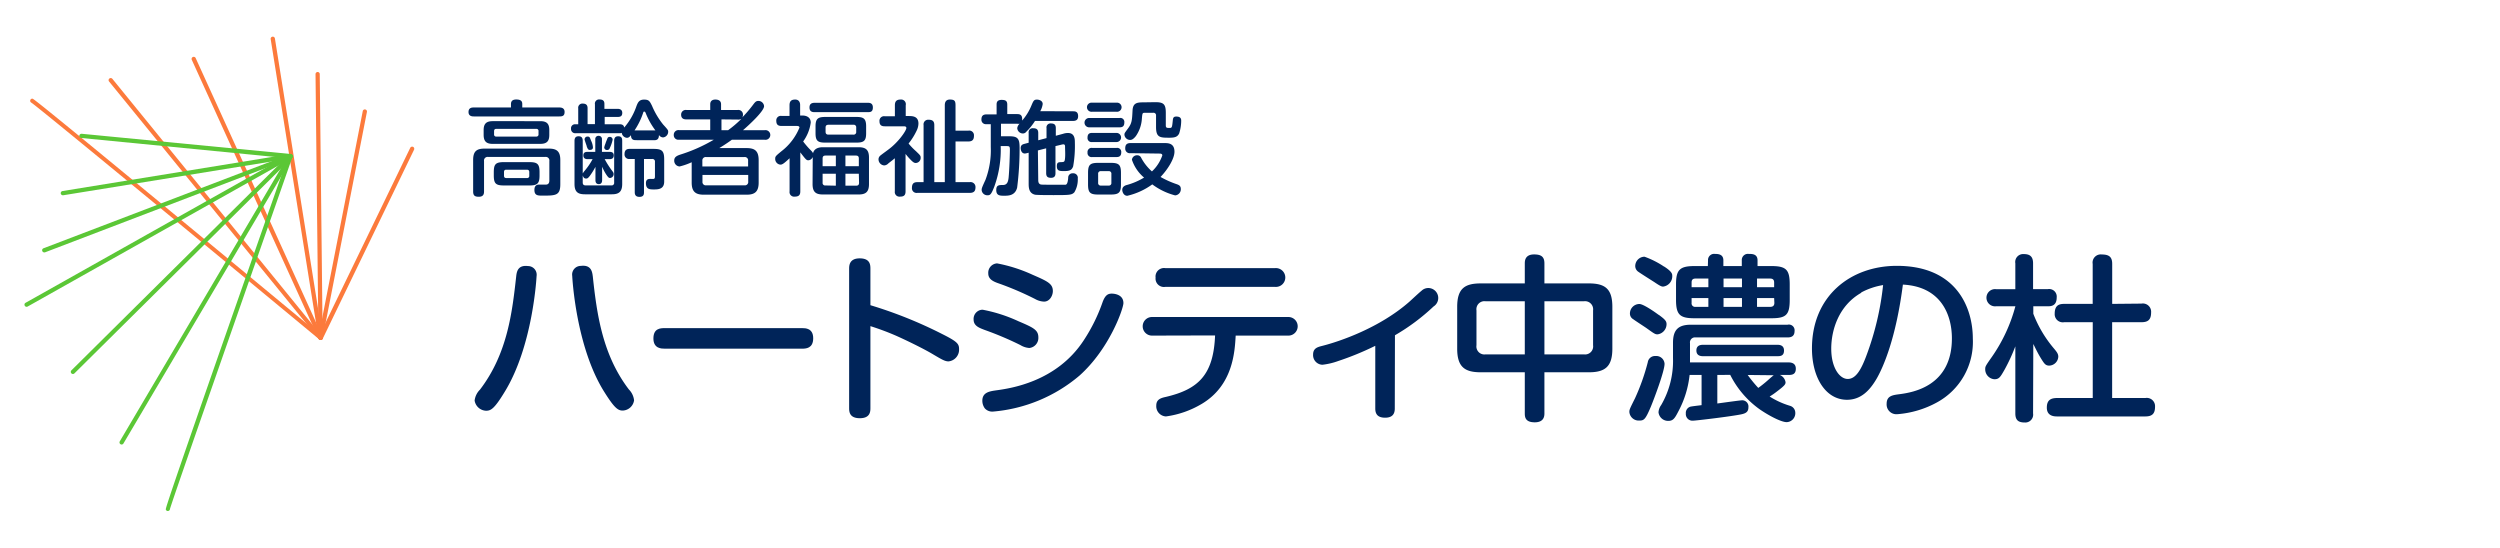 <svg xmlns="http://www.w3.org/2000/svg" viewBox="0 0 438.24 96"><title>メインタイトル（トップロゴ） ハートシティ</title><path d="M56.19,59.57a.32.32,0,0,1-.16,0,.37.37,0,0,1-.18-.5L71.91,25.92a.38.38,0,0,1,.5-.18.39.39,0,0,1,.17.51l-16,33.11A.39.39,0,0,1,56.19,59.57Z" style="fill:#fc7a3c"/><path d="M56.19,59.57a.38.38,0,0,1-.24-.09C39,45.43,6.67,18.74,5.5,18a.38.38,0,0,1-.21-.34.38.38,0,0,1,.38-.37c.18,0,.42,0,50.76,41.66a.38.38,0,0,1,0,.53A.37.37,0,0,1,56.19,59.57Z" style="fill:#fc7a3c"/><path d="M56.19,59.57h-.07a.38.38,0,0,1-.3-.44l7.77-39.65a.37.37,0,1,1,.73.14L56.56,59.27A.38.38,0,0,1,56.19,59.57Z" style="fill:#fc7a3c"/><path d="M56.19,59.57a.38.38,0,0,1-.37-.37L55.31,13a.38.38,0,0,1,.37-.38h0a.37.37,0,0,1,.37.37l.51,46.18a.38.38,0,0,1-.37.38Z" style="fill:#fc7a3c"/><path d="M56.19,59.57a.38.38,0,0,1-.37-.32L47.45,6.86a.37.37,0,1,1,.74-.12l8.37,52.39a.37.37,0,0,1-.31.43Z" style="fill:#fc7a3c"/><path d="M56.19,59.57a.37.37,0,0,1-.34-.22L33.62,10.49a.37.37,0,1,1,.68-.31L56.53,59a.36.36,0,0,1-.18.49A.32.32,0,0,1,56.19,59.57Z" style="fill:#fc7a3c"/><path d="M56.19,59.57a.37.37,0,0,1-.29-.14L19.12,14.29a.37.37,0,0,1,.05-.52.38.38,0,0,1,.53.05L56.48,59a.37.37,0,0,1,0,.52A.38.38,0,0,1,56.19,59.57Z" style="fill:#fc7a3c"/><path d="M51.26,27.27a.32.32,0,0,1,0,.17.37.37,0,0,1-.41.33L14.25,24.19a.37.37,0,0,1-.34-.41.38.38,0,0,1,.41-.33L51,27A.37.37,0,0,1,51.26,27.27Z" style="fill:#5bc736"/><path d="M51.26,27.27a.36.36,0,0,1,0,.25C44,48.32,30.13,87.87,29.79,89.24a.35.35,0,0,1-.24.31.36.36,0,0,1-.48-.22c-.07-.16-.15-.39,21.48-62.06A.39.39,0,0,1,51,27,.4.4,0,0,1,51.26,27.27Z" style="fill:#5bc736"/><path d="M51.26,27.27a.64.64,0,0,1,0,.07.38.38,0,0,1-.31.43L11.08,34.23a.39.39,0,0,1-.43-.31.38.38,0,0,1,.31-.43L50.85,27A.37.37,0,0,1,51.26,27.27Z" style="fill:#5bc736"/><path d="M51.26,27.27a.38.38,0,0,1-.22.48L7.9,44.23A.39.39,0,0,1,7.41,44h0a.37.37,0,0,1,.22-.48L50.78,27.05a.36.36,0,0,1,.48.22Z" style="fill:#5bc736"/><path d="M51.26,27.27a.38.38,0,0,1-.17.46l-46.24,26a.37.37,0,0,1-.51-.14.37.37,0,0,1,.14-.51l46.25-26a.37.37,0,0,1,.51.15S51.25,27.25,51.26,27.27Z" style="fill:#5bc736"/><path d="M51.26,27.27a.38.38,0,0,1-.09.4L13.05,65.45a.37.37,0,0,1-.53-.53L50.64,27.13a.4.4,0,0,1,.54,0A.64.64,0,0,1,51.26,27.27Z" style="fill:#5bc736"/><path d="M51.26,27.27a.36.36,0,0,1,0,.32L21.64,77.74a.37.37,0,0,1-.51.13.37.37,0,0,1-.13-.51L50.59,27.21a.36.36,0,0,1,.51-.13A.33.33,0,0,1,51.26,27.27Z" style="fill:#5bc736"/><path d="M98.05,18.84c.31,0,.92.06.92.78s-.41.79-.92.79h-15c-.21,0-.92,0-.92-.77s.6-.8.92-.8h6.52v-.59c0-.32.09-.81.92-.81s1.06.31,1.06.79v.61ZM85.57,27.51a.63.63,0,0,0-.72.72v5.33c0,.39-.07.93-.91.93-.65,0-1-.16-1-.93V28.05c0-1.53.61-2,2-2H96.22c1.38,0,2,.49,2,2v4.24c0,2-.81,2-3.15,2-.76,0-1.39,0-1.39-1,0-.54.22-.93.8-.93h1.2c.36,0,.62-.19.62-.72V28.23a.63.63,0,0,0-.72-.72Zm10.72-3.88c0,1.05-.36,1.59-1.59,1.59H86.37c-1.14,0-1.59-.47-1.59-1.59v-.82c0-1.14.49-1.57,1.59-1.57H94.7c1.17,0,1.59.47,1.59,1.57Zm-1.71,7.12c0,1.4-.35,1.76-1.77,1.76H88.33c-1.42,0-1.77-.34-1.77-1.76v-.56c0-1.39.31-1.77,1.77-1.77h4.48c1.42,0,1.77.36,1.77,1.77ZM94.4,23a.36.36,0,0,0-.4-.41H87c-.29,0-.39.16-.39.41v.54a.35.35,0,0,0,.39.4h7a.36.36,0,0,0,.4-.4Zm-1.62,7.17c0-.27-.13-.42-.4-.42H88.74c-.34,0-.39.22-.39.42v.63c0,.25.11.41.39.41h3.64a.36.36,0,0,0,.4-.41Z" style="fill:#002459"/><path d="M111.46,24.57c-.47,0-.85-.13-.85-.88-.23.29-.41.47-.72.47a1,1,0,0,1-.9-.87,1,1,0,0,1-.41.06h-7.65a.73.73,0,0,1-.83-.78.7.7,0,0,1,.72-.79h.54V19a.73.73,0,0,1,.81-.84c.81,0,.83.56.83.84v2.76h1.29V18.29a.73.73,0,0,1,.83-.85c.83,0,.83.54.83.85v.79h2.32c.36,0,.81.13.81.7s-.3.72-.81.72H106v1.28h2.61c.7,0,.77.38.81.58a11.35,11.35,0,0,0,2.16-3.79c.22-.54.43-1.11,1.3-1.11s1,.25,1.42,1.1a13.8,13.8,0,0,0,1.94,3.26c.83.91.89,1,.89,1.27a1,1,0,0,1-.9,1,.91.91,0,0,1-.72-.43c0,.72-.31.92-.83.92ZM103,27.9c-.45,0-.74-.2-.74-.65s.24-.63.74-.63h1.35V24.39a.55.55,0,0,1,.58-.58.56.56,0,0,1,.59.58v2.23h1.33c.35,0,.74.09.74.62,0,.36-.16.66-.74.66H106a15.68,15.68,0,0,0,1.17,1.86c.36.48.4.54.4.77a.68.68,0,0,1-.63.67c-.18,0-.33-.06-.78-.78a9.74,9.74,0,0,1-.61-1.19v2.36c0,.42-.18.69-.58.69s-.59-.26-.59-.69V29.25a12.37,12.37,0,0,1-1,1.6c-.22.27-.36.45-.62.45s-.46-.07-.61-.55V32c0,.37.2.5.51.5h4.5a.44.44,0,0,0,.5-.5V24.68c0-.47.18-.79.7-.79s.71.23.71.79v7.56c0,1.42-.63,1.82-1.82,1.82h-4.72c-1.21,0-1.82-.4-1.82-1.82V24.68c0-.42.15-.79.69-.79.34,0,.75.07.75.79V30.4a5,5,0,0,1,.43-.57,11.8,11.8,0,0,0,1.3-1.93Zm-.16-2.34c-.06-.14-.27-.77-.31-.9a.68.68,0,0,1-.05-.27.5.5,0,0,1,.54-.45c.32,0,.38.14.57.67a3.23,3.23,0,0,1,.35,1.22c0,.45-.42.45-.6.45S103,26.14,102.82,25.56Zm4.05.4a.47.47,0,0,1-.45.34.48.48,0,0,1-.52-.45,3.49,3.49,0,0,1,.21-.67c0-.07.36-.95.38-1a.4.4,0,0,1,.34-.18.48.48,0,0,1,.54.52A6.39,6.39,0,0,1,106.87,26Zm6,7.7c0,.33,0,.85-.8.85s-.82-.56-.82-.85V27.87h-.9a.79.79,0,0,1-.89-.87c0-.88.63-.9.89-.9h4.19c1.5,0,1.87.36,1.87,1.86v3.87c0,1.31-1,1.38-1.76,1.38s-1.44,0-1.44-1.1c0-.75.5-.75.83-.75a5.06,5.06,0,0,0,.54,0c.16-.05.21-.16.21-.43V28.37a.44.44,0,0,0-.5-.5h-1.42Zm1.8-10.8.2,0a13.14,13.14,0,0,1-1.71-3.06c-.08-.2-.15-.24-.24-.24s-.14,0-.21.25a12.54,12.54,0,0,1-1.5,3.05l.27,0Z" style="fill:#002459"/><path d="M134.05,22.82a.85.85,0,1,1,0,1.68h-5.76c-1.06.77-1.82,1.22-2.2,1.46h4.78c1.4,0,2.12.45,2.12,2.12V32c0,1.6-.67,2.13-2.12,2.13h-7.49c-1.46,0-2.13-.53-2.13-2.13V28.44a11.25,11.25,0,0,1-2.12.74,1,1,0,0,1-.94-1.06c0-.63.54-.83,1-1a27.83,27.83,0,0,0,5.94-2.63h-6.09a.8.8,0,0,1-.93-.83.82.82,0,0,1,.93-.85h5.46V20.93h-4.16c-.25,0-.94,0-.94-.83a.81.81,0,0,1,.94-.82h4.16v-1c0-.61.41-.83.9-.83s1,.17,1,.83v1h2.9a.81.81,0,0,1,.94.81.84.84,0,0,1-.13.5,24.06,24.06,0,0,0,1.89-2.21c.33-.44.51-.69.94-.69a1,1,0,0,1,1,.92c0,.88-2.64,3.3-3.69,4.21Zm-2.91,6.36v-1a.58.58,0,0,0-.65-.65h-6.72a.59.59,0,0,0-.65.65v1Zm-8,1.48v1.18a.58.58,0,0,0,.65.65h6.72a.58.58,0,0,0,.65-.65V30.66Zm3.33-9.73v1.89h1.17a19.62,19.62,0,0,0,2.34-2,1.05,1.05,0,0,1-.61.14Z" style="fill:#002459"/><path d="M142.47,27.52a.92.92,0,0,1-.75.58c-.36,0-.47-.14-1.43-1.39v6.83c0,.66-.27.93-1,.93a.8.8,0,0,1-.88-.93v-5.8c-1.06,1-1.31,1.12-1.62,1.12a1,1,0,0,1-.9-1c0-.43.05-.49,1.12-1.37a9.93,9.93,0,0,0,3.13-4.12c0-.29-.33-.29-.49-.29H137c-.65,0-.92-.27-.92-.92a.79.79,0,0,1,.92-.84h1.4V18.45c0-.72.32-1,1-1s.86.54.86.94v1.86h.38c.9,0,1.48.43,1.48,1.24a7.25,7.25,0,0,1-1.33,3.31,15.62,15.62,0,0,0,1.06,1.26c.54.54.59.61.67.81.23-1,1.29-1.06,1.72-1.06h6.27c1.28,0,1.82.47,1.82,1.82v4.64c0,1.37-.56,1.82-1.82,1.82h-6.27c-1.22,0-1.8-.43-1.8-1.82Zm.36-7.86c-.3,0-.93,0-.93-.82,0-.63.37-.82.93-.82h9.26c.3,0,.92,0,.92.82s-.49.82-.92.82Zm9,3.7c0,1.32-.39,1.64-1.71,1.64h-5.45c-1.3,0-1.71-.3-1.71-1.64V22.14c0-1.33.43-1.64,1.71-1.64h5.45c1.26,0,1.71.29,1.71,1.64Zm-7.63,5.77h2.32V27.27h-1.82c-.36,0-.5.18-.5.51Zm2.32,3.42V30.46h-2.32V32a.44.44,0,0,0,.5.51Zm3.57-10.18a.44.44,0,0,0-.51-.5h-4.36c-.43,0-.5.25-.5.5v.72c0,.29.11.51.5.51h4.36a.45.45,0,0,0,.51-.51Zm.46,6.76V27.78c0-.33-.14-.51-.5-.51H148.2v1.86Zm0,1.33H148.2v2.09h1.89c.29,0,.5-.11.5-.51Z" style="fill:#002459"/><path d="M159.34,20.34c.76,0,1.66.11,1.66,1.33a3,3,0,0,1-.33,1.26,11.33,11.33,0,0,1-1.4,2.23,10.83,10.83,0,0,0,1.17,1.23c.9.85.95.9.95,1.28a.89.89,0,0,1-.86.9c-.27,0-.47-.11-1-.67a10.71,10.71,0,0,1-.79-.92v6.56c0,.74-.34.93-1,.93a.81.81,0,0,1-.88-.93v-5.8c-.23.2-.52.43-1.11.88A1.11,1.11,0,0,1,155,29a1.08,1.08,0,0,1-1-1.06.83.83,0,0,1,.26-.61c.09-.11,1.22-.92,1.45-1.1,1.75-1.28,3.17-3.31,3.17-3.8,0-.29-.32-.29-.47-.29h-3.31c-.43,0-.93-.09-.93-.88a.8.8,0,0,1,.93-.88h1.77V18.45c0-.69.3-1,1-1a.82.82,0,0,1,.9,1v1.89Zm10.39,2.57a.82.82,0,0,1,1,.89c0,.7-.29,1-1,1H167.5v7.13H170a.86.86,0,0,1,1,.88c0,.68-.27,1-1,1H160.8a.81.81,0,0,1-.94-.88c0-.76.34-1,.94-1h1.1v-10a.81.81,0,0,1,.88-.94c.7,0,1,.27,1,.94v10h1.84V18.45c0-.34.07-1,.88-1s1,.22,1,1v4.46Z" style="fill:#002459"/><path d="M188.07,19.51c.36,0,.92,0,.92.85,0,.59-.29.84-.92.84h-6.64a10.34,10.34,0,0,1-1.52,1.89.76.76,0,0,1-.59.31,1,1,0,0,1-1-.94,1.27,1.27,0,0,1,.41-.77,1.26,1.26,0,0,1-.43,0h-2.83v2.2H177c1.48,0,1.73.52,1.73,2a53.6,53.6,0,0,1-.43,7c-.36,1.42-1.55,1.42-2.27,1.42s-1.39,0-1.39-1c0-.86.47-.88,1.16-.88s.91-.47,1-1.24c.14-1.32.23-4.3.23-4.92s-.09-.66-.61-.66h-1a19,19,0,0,1-1.11,7.07c-.52,1.35-.72,1.55-1.17,1.55a1,1,0,0,1-1.06-.9c0-.27,0-.36.66-1.78a14.67,14.67,0,0,0,.94-5.78v-4h-.83a.77.77,0,0,1-.81-.82c0-.69.34-.9.94-.9h1.72v-1.7c0-.27,0-.84.87-.84.72,0,1,.19,1,.84V20h1.69c.34,0,.92,0,.92.84,0,.13,0,.22,0,.29a9.29,9.29,0,0,0,1.6-2.58c.38-.9.47-1.09,1-1.09.36,0,1,.19,1,.77a3.37,3.37,0,0,1-.43,1.26ZM182,31.57c0,.45.14.62.3.71s.2.1,1.89.1c.35,0,2.38,0,2.58,0s.41-.24.48-1.21a.75.75,0,0,1,.81-.79.79.79,0,0,1,.87.92,4.32,4.32,0,0,1-.6,2.41c-.45.47-.82.49-3.65.49-.59,0-2.88,0-3.24-.07-1.12-.26-1.12-1.32-1.12-2V26.77l-.36.09a1.12,1.12,0,0,1-.32.05c-.56,0-.72-.61-.72-.95,0-.49.29-.65.65-.74l.75-.2V23.31a.71.71,0,0,1,.78-.83c.59,0,.9.2.9.83v1.28l1.45-.38V22.46a.7.7,0,0,1,.78-.82c.63,0,.85.27.85.82V23.8l1.29-.35a2.78,2.78,0,0,1,.83-.14c1.22,0,1.22,1.12,1.22,1.71a20.33,20.33,0,0,1-.3,4.14c-.22.6-.52.83-1.55.83-.79,0-1.31,0-1.31-.86,0-.69.28-.69.79-.71s.59-.05.65-.72,0-1.45,0-2c0-.13,0-.4-.3-.4a2.06,2.06,0,0,0-.38.07l-1,.24v4.73c0,.24,0,.83-.76.83-.56,0-.87-.16-.87-.83V26l-1.45.37Z" style="fill:#002459"/><path d="M196.26,20.68a.71.71,0,0,1,.83.81c0,.7-.4.83-.83.83h-5.33a.82.82,0,1,1,0-1.64ZM195.72,18a.8.8,0,1,1,0,1.59h-4.29a.8.8,0,1,1,0-1.59Zm0,5.3a.8.8,0,1,1,0,1.6h-4.25a.71.71,0,0,1-.83-.79c0-.79.53-.81.83-.81Zm0,2.63a.71.71,0,0,1,.83.79c0,.81-.6.81-.86.81h-4.22a.71.71,0,0,1-.83-.79.72.72,0,0,1,.83-.81Zm.78,6.41c0,1.38-.33,1.76-1.77,1.76h-2.25c-1.39,0-1.75-.34-1.75-1.76V30.31c0-1.42.35-1.76,1.77-1.76h2.23c1.41,0,1.77.34,1.77,1.76Zm-1.68-1.84a.44.44,0,0,0-.5-.5H193a.44.44,0,0,0-.5.5v1.53a.44.44,0,0,0,.5.5h1.32a.44.44,0,0,0,.5-.5Zm3.37-3.65a.8.8,0,0,1-.94-.85c0-.65.29-.92.94-.92h5.92c.63,0,1.77,0,1.77,1.51,0,1.23-1.17,3.1-2.44,4.43a16.09,16.09,0,0,0,2.87,1.28c.34.13.68.27.68.81a1.07,1.07,0,0,1-1,1.14,11.57,11.57,0,0,1-4-1.93,12.09,12.09,0,0,1-4.38,2c-.61,0-.88-.63-.88-1.06s.32-.69.72-.81a11.92,11.92,0,0,0,3.1-1.32A7,7,0,0,1,198.42,28a.89.89,0,0,1,.93-.78.72.72,0,0,1,.69.43,8.52,8.52,0,0,0,1.89,2.4,6.91,6.91,0,0,0,1.82-2.81c0-.32-.36-.32-.51-.32Zm4.32-8.94c1.48,0,1.85.36,1.85,1.88V22c0,.43.24.43.65.43s.45-.07.56-1.17c.05-.52.07-.83.63-.83.79,0,.86.43.86.72a7.41,7.41,0,0,1-.36,2.25c-.3.6-.77.74-1.67.74-1.66,0-2.38,0-2.38-1.87v-2a.44.44,0,0,0-.5-.5h-1.35c-.54,0-.54,0-.63,1a6,6,0,0,1-1.06,3.09c-.44.54-.72.67-1,.67a1,1,0,0,1-1-.9c0-.25,0-.27.54-1,.77-1,.79-1.48.88-3.26.07-1.37.83-1.43,2-1.43Z" style="fill:#002459"/><path d="M94.06,48.4c0,.06-.62,12.28-5.64,20.37C86.61,71.75,86,72,85.2,72a2.11,2.11,0,0,1-2-1.79,3.23,3.23,0,0,1,.94-1.91C89,61.94,89.8,54.6,90.49,48.43c.1-.91.35-2,2.07-1.79A1.52,1.52,0,0,1,94.06,48.4Zm9.85,0c.72,6.77,1.72,13.82,6.33,19.87a3.19,3.19,0,0,1,.91,1.91,2.09,2.09,0,0,1-2,1.79c-.84,0-1.47-.47-3.26-3.33-5-8-5.58-20.24-5.58-20.27a1.52,1.52,0,0,1,1.51-1.76C103.59,46.39,103.81,47.58,103.91,48.43Z" style="fill:#002459"/><path d="M116.54,61.12c-.57,0-2,0-2-1.79s1.25-1.81,2-1.81h24.07c.56,0,1.94,0,1.94,1.78s-1.29,1.82-1.94,1.82Z" style="fill:#002459"/><path d="M152.58,71.49c0,.6,0,1.82-1.85,1.82s-1.88-1.16-1.88-1.82V47.14c0-.53,0-1.85,1.85-1.85s1.88,1.16,1.88,1.85V53.5a76.28,76.28,0,0,1,12.63,5.08c2.57,1.29,2.91,1.69,2.91,2.6a2.06,2.06,0,0,1-1.85,2.17c-.62,0-1.16-.32-2.85-1.32s-4.76-2.48-6.39-3.2a45.77,45.77,0,0,0-4.45-1.66Z" style="fill:#002459"/><path d="M178.87,60.49a56.72,56.72,0,0,0-6.2-2.63c-1-.38-2-.72-2-1.85a1.61,1.61,0,0,1,1.57-1.72,26.65,26.65,0,0,1,6.24,2c2.63,1.12,3.54,1.53,3.54,2.85A1.77,1.77,0,0,1,180.44,61,3.48,3.48,0,0,1,178.87,60.49Zm18.06-7.36c0,.94-2.42,8-7.71,12.72a26.89,26.89,0,0,1-15.17,6.3,1.75,1.75,0,0,1-1.41-.56,2.26,2.26,0,0,1-.44-1.35c0-1.41,1.19-1.63,2.25-1.79C177,68.11,185.2,67,190,59.62a30.14,30.14,0,0,0,3.32-6.77c.44-1.1.88-1.38,1.57-1.38C195.2,51.47,196.93,51.56,196.93,53.13Zm-15.49-.72a53.89,53.89,0,0,0-6.2-2.67c-1-.34-2-.72-2-1.81a1.64,1.64,0,0,1,1.54-1.76,26.8,26.8,0,0,1,6.24,2c2.6,1.13,3.54,1.56,3.54,2.85,0,.85-.6,1.88-1.57,1.85A3.43,3.43,0,0,1,181.44,52.41Z" style="fill:#002459"/><path d="M201.94,58.83a1.63,1.63,0,1,1,0-3.26h23.91a1.63,1.63,0,1,1,0,3.26h-9.24c-.16,2.85-.47,8.75-6,12A16.59,16.59,0,0,1,204.38,73a1.79,1.79,0,0,1-1.69-1.91c0-1.07.79-1.32,1.66-1.51,5.74-1.34,8.37-3.88,8.65-10.78ZM223.53,47a1.65,1.65,0,1,1,0,3.29H204.26a1.47,1.47,0,0,1-1.69-1.62A1.49,1.49,0,0,1,204.26,47Z" style="fill:#002459"/><path d="M244.5,71.62c0,.85-.34,1.6-1.69,1.6-1.13,0-1.73-.47-1.73-1.6v-11a51,51,0,0,1-6.48,2.66,12.09,12.09,0,0,1-2.79.66,1.69,1.69,0,0,1-1.63-1.79c0-1.09.78-1.31,1.53-1.5,3.11-.78,10.13-3.17,15.36-7.77.6-.54,1.51-1.41,2.13-1.92a1.7,1.7,0,0,1,1.1-.47,1.75,1.75,0,0,1,1,3.23,36.25,36.25,0,0,1-6.77,5.05Z" style="fill:#002459"/><path d="M270.73,72.43c0,.41,0,1.6-1.69,1.6s-1.75-.94-1.75-1.6V65.26h-7.71c-2.83,0-4.14-.94-4.14-4.14V53.79c0-3.23,1.35-4.11,4.14-4.11h7.71V46.17c0-.47.06-1.57,1.63-1.57,1.28,0,1.81.44,1.81,1.57v3.51h7.78c2.85,0,4.13.94,4.13,4.11v7.33c0,3.1-1.22,4.14-4.13,4.14h-7.78Zm-3.44-19.62h-6.87a1.41,1.41,0,0,0-1.6,1.6v6.11a1.4,1.4,0,0,0,1.6,1.6h6.87Zm3.44,9.31h6.93a1.41,1.41,0,0,0,1.6-1.6V54.41a1.42,1.42,0,0,0-1.6-1.6h-6.93Z" style="fill:#002459"/><path d="M291.79,63.78c0,1.26-1.78,6-2.41,7.53-.94,2.22-1.19,2.41-2,2.41a1.64,1.64,0,0,1-1.76-1.5c0-.41.06-.54,1-2.42a37.46,37.46,0,0,0,2.23-6.3,1.27,1.27,0,0,1,1.35-1.09A1.45,1.45,0,0,1,291.79,63.78Zm-1-8.58c1.07.78,1.35,1.09,1.35,1.63a1.81,1.81,0,0,1-1.57,1.78c-.44,0-.59-.12-2-1.13-.37-.25-2-1.31-2.28-1.53a1.13,1.13,0,0,1-.57-1,1.67,1.67,0,0,1,1.63-1.66C288,53.25,290,54.63,290.76,55.2Zm.94-8.47c1.35.88,1.41,1.29,1.41,1.6a1.83,1.83,0,0,1-1.6,1.91c-.28,0-.56-.12-1.53-.78-.44-.28-2.42-1.53-2.82-1.82a1.21,1.21,0,0,1-.54-1A1.65,1.65,0,0,1,288.28,45,15.83,15.83,0,0,1,291.7,46.73Zm9.31,19v5c.69-.09,4-.56,4.36-.56a1.09,1.09,0,0,1,1.09,1.22c0,1-.69,1.16-1.85,1.35-2.38.41-7.43,1-7.83,1a1.16,1.16,0,0,1-1.29-1.25,1.14,1.14,0,0,1,.76-1.19c.21-.07,1.34-.19,2-.28V65.73h-2.1A17.34,17.34,0,0,1,294.27,72c-.66,1.28-.94,1.78-1.82,1.78a1.69,1.69,0,0,1-1.72-1.5A2.38,2.38,0,0,1,291.2,71a15.41,15.41,0,0,0,2.07-8.24V60.09c0-2.35,1-3.17,3.16-3.17h16.93a1,1,0,0,1,1.22,1.1c0,.91-.56,1.13-1.22,1.13H297.25a.88.88,0,0,0-1,1v3.38h17.29c.48,0,1.26.13,1.26,1.1s-.6,1.1-1.26,1.1H312A1.64,1.64,0,0,1,313,67c0,.35-.12.57-1.44,1.57a13.45,13.45,0,0,1-1.35.94,14.41,14.41,0,0,0,3.58,1.63,1.26,1.26,0,0,1,.91,1.1A1.57,1.57,0,0,1,313.2,74c-1,0-3.26-1.22-4.79-2.29a16.44,16.44,0,0,1-5.11-6Zm-1.63-20.09a1.07,1.07,0,0,1,1.22-1.13c.63,0,1.47.09,1.47,1.13v1h3.23v-1a1.07,1.07,0,0,1,1.22-1.13c.6,0,1.54,0,1.54,1.13v1h2.41c2.61,0,3.23.63,3.23,3.23v2.69c0,2.64-.62,3.23-3.23,3.23H297.06c-2.57,0-3.26-.59-3.26-3.23V49.87c0-2.57.63-3.23,3.26-3.23h2.32Zm-2.88,4.7h2.94V48.83h-2.26c-.47,0-.68.22-.68.69Zm0,1.91v.85a.61.61,0,0,0,.68.69h2.26V52.25Zm2,10.19c-.38,0-1.16-.07-1.16-1,0-.75.5-1,1.16-1h13.07c.38,0,1.13.09,1.13,1s-.57,1-1.13,1Zm6.83-13.61h-3.23v1.51h3.23Zm0,3.42h-3.23v1.54h3.23Zm1,13.48A24.26,24.26,0,0,0,308.22,68c1-.72,1.72-1.38,1.85-1.5.28-.25.69-.6.87-.72ZM311,50.34v-.82c0-.5-.25-.69-.72-.69H308v1.51Zm0,1.91h-3v1.54h2.32c.5,0,.72-.25.72-.69Z" style="fill:#002459"/><path d="M329,66.32c-1.25,2.17-2.82,3.76-5.23,3.76-3.73,0-6.14-3.88-6.14-9,0-9.22,6.8-14.48,14.88-14.48,10.44,0,13.32,7.3,13.32,12.78a12.07,12.07,0,0,1-6.29,11.16,17.15,17.15,0,0,1-7,2.07,1.71,1.71,0,0,1-1.82-1.82c0-1.38,1-1.53,2.26-1.69,2.35-.31,9.18-1.41,9.18-9.78,0-4.14-1.91-9.09-8.59-9.43C332.35,59.4,330.09,64.41,329,66.32Zm-2.72-15c-3.92,2.22-5.27,6.46-5.27,9.81s1.48,5.3,2.89,5.3,2.35-1.6,3.29-4.14a50.33,50.33,0,0,0,2.91-12.32A12.45,12.45,0,0,0,326.24,51.28Z" style="fill:#002459"/><path d="M356.39,72.47a1.38,1.38,0,0,1-1.48,1.59c-1.12,0-1.63-.43-1.63-1.59V60.71a31.66,31.66,0,0,1-1.88,4.08c-.72,1.25-.94,1.69-1.78,1.69A1.74,1.74,0,0,1,348,64.76c0-.51,0-.54,1.19-2.23a28.24,28.24,0,0,0,4.1-8.84H349.9a1.51,1.51,0,1,1,0-3h3.38V46.17a1.39,1.39,0,0,1,1.48-1.63c1.12,0,1.63.47,1.63,1.63v4.51H359a1.33,1.33,0,0,1,1.53,1.48c0,1.47-1,1.53-1.53,1.53h-2.57V55a21.1,21.1,0,0,0,3.66,6.14c.44.54.72.88.72,1.38a1.64,1.64,0,0,1-1.59,1.57c-.66,0-.88-.35-1.48-1.32s-1.06-2-1.31-2.47Zm19-19.25a1.45,1.45,0,0,1,1.69,1.57c0,1.35-.65,1.69-1.69,1.69h-5.14V69.77h5.83a1.45,1.45,0,0,1,1.69,1.54c0,1.19-.5,1.69-1.69,1.69H360.62c-.44,0-1.82,0-1.82-1.54,0-1.28.63-1.69,1.82-1.69h6.23V56.48h-5A1.42,1.42,0,0,1,360.18,55c0-1.45.72-1.73,1.66-1.73h5v-7a1.43,1.43,0,0,1,1.6-1.66c1.35,0,1.82.5,1.82,1.66v7Z" style="fill:#002459"/></svg>